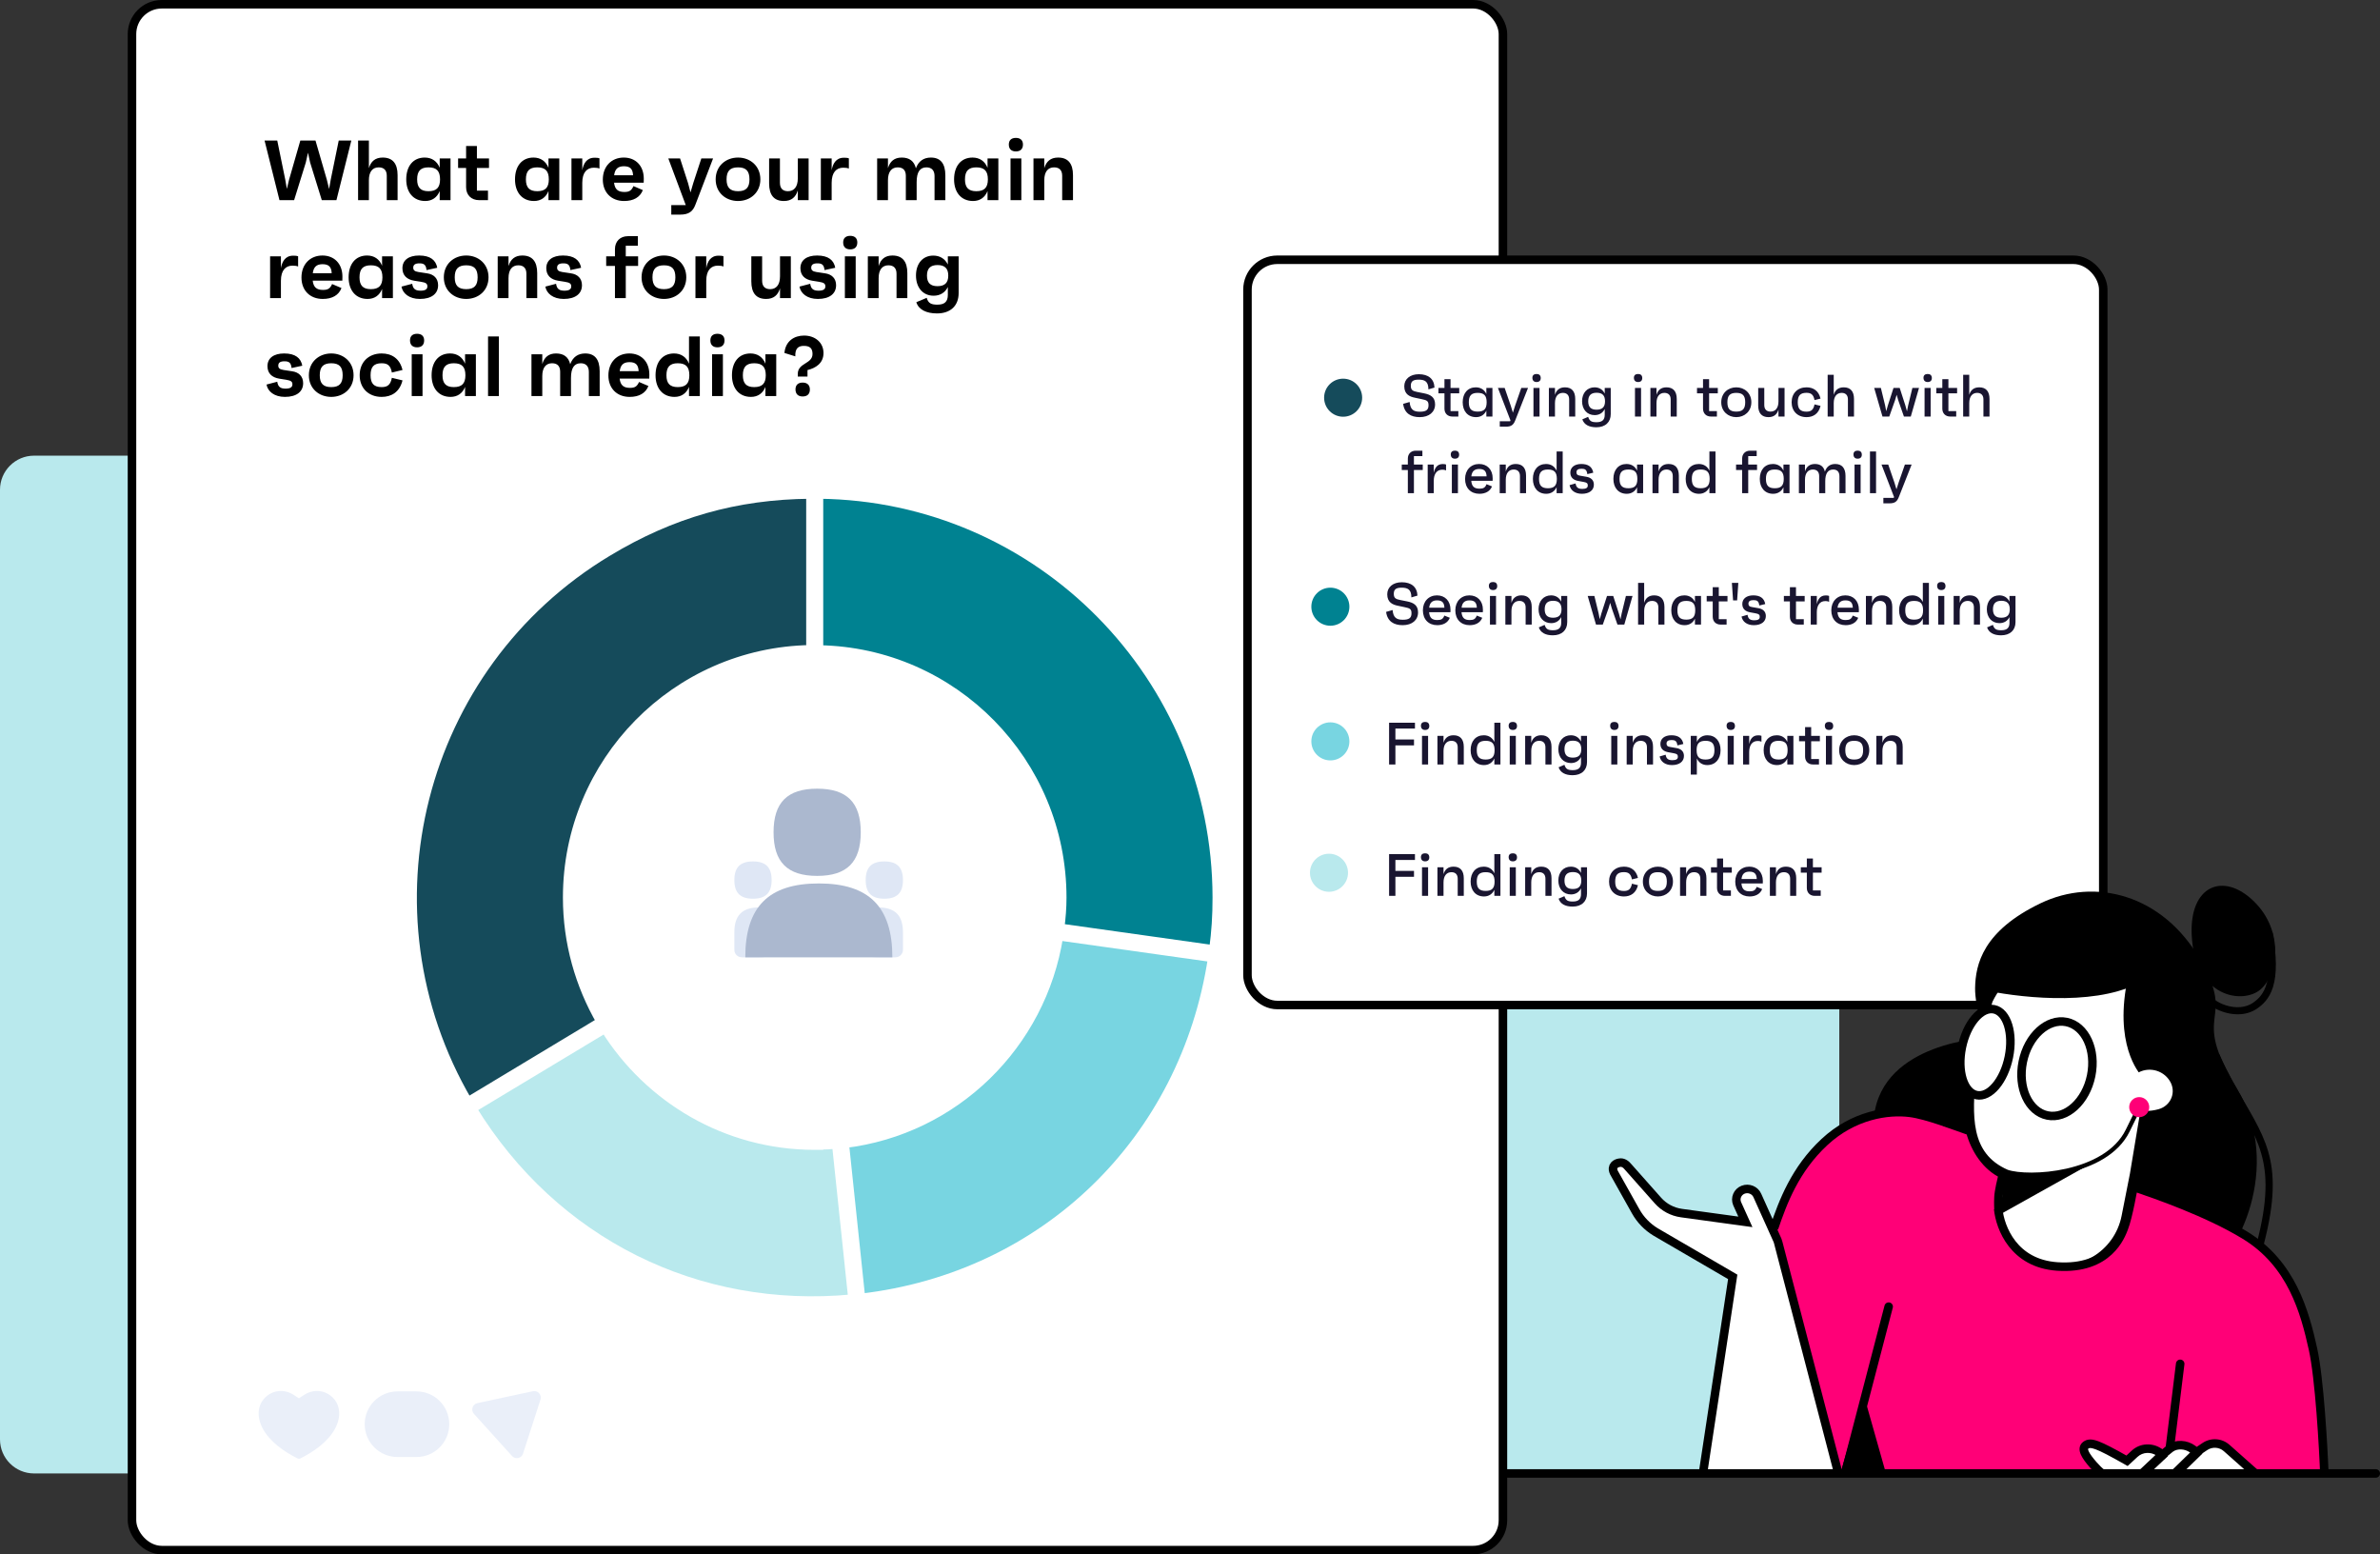 <svg width="559" height="365" viewBox="0 0 559 365" fill="none" xmlns="http://www.w3.org/2000/svg">
<rect x="0" y="0" width="559" height="365" fill="#333333" stroke="none"/>
<path d="M0 115C0 110.582 3.582 107 8 107H424C428.418 107 432 110.582 432 115V338C432 342.418 428.418 346 424 346H8C3.582 346 0 342.418 0 338V115Z" fill="#B9E9ED"/>
<rect x="31" y="1" width="322" height="363" rx="7" fill="white" stroke="black" stroke-width="2"/>
<path d="M79.56 33H82.52L79.02 47H75.58L72.84 38.16L72.34 35.86L71.82 38.18L69.08 47H65.64L62.14 33H65.12L67 42.18L67.38 44.36L67.9 42.18L70.54 33H74.1L76.76 42.18L77.3 44.38L77.68 42.18L79.56 33ZM89.884 37C92.204 37 93.384 38.38 93.384 41.14V47H90.844V41.28C90.844 39.96 90.164 39.3 88.944 39.3C87.524 39.3 86.644 40.3 86.644 42.32V47H84.104V33H86.644V39.48C87.124 37.9 88.124 37 89.884 37ZM103.275 37.2H105.815V47H103.275V44.86C102.675 46.36 101.495 47.2 99.875 47.2C97.075 47.2 95.415 45.16 95.415 42.12C95.415 39.04 97.015 37 99.755 37C101.435 37 102.655 37.86 103.275 39.4V37.2ZM100.635 44.9C102.535 44.9 103.355 44.04 103.355 42.12C103.355 40.16 102.535 39.3 100.635 39.3C98.795 39.3 97.975 40.16 97.975 42.12C97.975 44.04 98.795 44.9 100.635 44.9ZM114.854 39.44H112.014V44.76H114.614V47H112.514C110.694 47 109.474 45.78 109.474 43.96V39.44H107.594V37.2H109.474V34.28H112.014V37.2H114.854V39.44ZM128.822 37.2H131.362V47H128.822V44.86C128.222 46.36 127.042 47.2 125.422 47.2C122.622 47.2 120.962 45.16 120.962 42.12C120.962 39.04 122.562 37 125.302 37C126.982 37 128.202 37.86 128.822 39.4V37.2ZM126.182 44.9C128.082 44.9 128.902 44.04 128.902 42.12C128.902 40.16 128.082 39.3 126.182 39.3C124.342 39.3 123.522 40.16 123.522 42.12C123.522 44.04 124.342 44.9 126.182 44.9ZM139.621 37.04C139.981 37.04 140.441 37.04 140.801 37.18V39.58C140.441 39.44 140.121 39.38 139.481 39.38C137.881 39.38 136.761 40.46 136.761 42.94V47H134.221V37.2H136.761V39.98C137.021 38.5 137.741 37.04 139.621 37.04ZM151.207 41.96C151.207 42.28 151.207 42.5 151.187 42.9H144.227C144.407 44.44 145.127 45.08 146.647 45.08C147.807 45.08 148.307 44.76 148.787 43.7L150.987 44.64C150.327 46.34 148.787 47.2 146.587 47.2C143.587 47.2 141.587 45.2 141.587 42.16C141.587 39.08 143.607 37 146.507 37C149.307 37 151.207 38.94 151.207 41.96ZM146.527 39.04C145.127 39.04 144.427 39.7 144.247 41.16H148.687C148.627 39.62 147.947 39.04 146.527 39.04ZM164.726 37.2H167.486L163.326 48.08C162.726 49.64 161.826 50.4 159.706 50.4H157.666V48.16H161.066L156.966 37.2H159.726L161.606 43L162.186 45.18L162.826 43L164.726 37.2ZM173.351 37C176.211 37 178.591 38.98 178.591 42.12C178.591 45.24 176.211 47.2 173.351 47.2C170.471 47.2 168.091 45.24 168.091 42.12C168.091 38.98 170.471 37 173.351 37ZM173.351 44.9C175.231 44.9 176.031 44.04 176.031 42.12C176.031 40.16 175.231 39.3 173.351 39.3C171.471 39.3 170.651 40.16 170.651 42.12C170.651 44.04 171.471 44.9 173.351 44.9ZM187.385 37.2H189.925V47H187.385V44.7C186.905 46.3 185.885 47.2 184.125 47.2C181.805 47.2 180.645 45.82 180.645 43.06V37.2H183.185V42.92C183.185 44.24 183.865 44.9 185.065 44.9C186.485 44.9 187.385 43.9 187.385 41.88V37.2ZM198.195 37.04C198.555 37.04 199.015 37.04 199.375 37.18V39.58C199.015 39.44 198.695 39.38 198.055 39.38C196.455 39.38 195.335 40.46 195.335 42.94V47H192.795V37.2H195.335V39.98C195.595 38.5 196.315 37.04 198.195 37.04ZM218.638 37C220.898 37 222.038 38.4 222.038 41.18V47H219.498V41.34C219.498 40.02 218.818 39.3 217.598 39.3C216.098 39.3 215.298 40.36 215.298 42.76V47H212.758V41.28C212.758 39.96 212.078 39.3 210.858 39.3C209.438 39.3 208.558 40.3 208.558 42.32V47H206.018V37.2H208.558V39.48C209.038 37.9 210.038 37 211.798 37C213.598 37 214.718 37.84 215.118 39.52C215.738 37.84 216.938 37 218.638 37ZM231.947 37.2H234.487V47H231.947V44.86C231.347 46.36 230.167 47.2 228.547 47.2C225.747 47.2 224.087 45.16 224.087 42.12C224.087 39.04 225.687 37 228.427 37C230.107 37 231.327 37.86 231.947 39.4V37.2ZM229.307 44.9C231.207 44.9 232.027 44.04 232.027 42.12C232.027 40.16 231.207 39.3 229.307 39.3C227.467 39.3 226.647 40.16 226.647 42.12C226.647 44.04 227.467 44.9 229.307 44.9ZM238.606 35.56C237.546 35.56 236.946 34.98 236.946 33.94C236.946 32.94 237.526 32.38 238.606 32.38C239.666 32.38 240.266 32.94 240.266 33.94C240.266 34.98 239.666 35.56 238.606 35.56ZM237.346 47V37.2H239.886V47H237.346ZM248.517 37C250.837 37 252.017 38.38 252.017 41.14V47H249.477V41.28C249.477 39.96 248.797 39.3 247.577 39.3C246.157 39.3 245.277 40.3 245.277 42.32V47H242.737V37.2H245.277V39.48C245.757 37.9 246.757 37 248.517 37ZM68.84 60.04C69.2 60.04 69.66 60.04 70.02 60.18V62.58C69.66 62.44 69.34 62.38 68.7 62.38C67.1 62.38 65.98 63.46 65.98 65.94V70H63.44V60.2H65.98V62.98C66.24 61.5 66.96 60.04 68.84 60.04ZM80.426 64.96C80.426 65.28 80.426 65.5 80.406 65.9H73.446C73.626 67.44 74.346 68.08 75.866 68.08C77.026 68.08 77.526 67.76 78.006 66.7L80.206 67.64C79.546 69.34 78.006 70.2 75.806 70.2C72.806 70.2 70.806 68.2 70.806 65.16C70.806 62.08 72.826 60 75.726 60C78.526 60 80.426 61.94 80.426 64.96ZM75.746 62.04C74.346 62.04 73.646 62.7 73.466 64.16H77.906C77.846 62.62 77.166 62.04 75.746 62.04ZM89.74 60.2H92.28V70H89.74V67.86C89.14 69.36 87.96 70.2 86.34 70.2C83.54 70.2 81.88 68.16 81.88 65.12C81.88 62.04 83.48 60 86.22 60C87.9 60 89.12 60.86 89.74 62.4V60.2ZM87.1 67.9C89 67.9 89.82 67.04 89.82 65.12C89.82 63.16 89 62.3 87.1 62.3C85.26 62.3 84.44 63.16 84.44 65.12C84.44 67.04 85.26 67.9 87.1 67.9ZM98.619 70.2C96.099 70.2 94.579 68.9 94.299 67.3L96.819 66.64C96.999 67.92 97.659 68.26 98.779 68.26C99.859 68.26 100.379 67.94 100.379 67.26C100.379 66.66 100.099 66.36 98.939 66.18L97.299 65.92C95.559 65.64 94.519 64.66 94.519 62.98C94.519 61.1 95.979 60 98.439 60C101.079 60 102.379 61.1 102.699 62.88L100.179 63.42C100.059 62.14 99.539 61.84 98.519 61.84C97.519 61.84 97.059 62.16 97.059 62.86C97.059 63.4 97.339 63.74 98.299 63.88L100.279 64.18C101.899 64.4 102.899 65.38 102.899 66.98C102.899 69 101.319 70.2 98.619 70.2ZM109.503 60C112.363 60 114.743 61.98 114.743 65.12C114.743 68.24 112.363 70.2 109.503 70.2C106.623 70.2 104.243 68.24 104.243 65.12C104.243 61.98 106.623 60 109.503 60ZM109.503 67.9C111.383 67.9 112.183 67.04 112.183 65.12C112.183 63.16 111.383 62.3 109.503 62.3C107.623 62.3 106.803 63.16 106.803 65.12C106.803 67.04 107.623 67.9 109.503 67.9ZM122.677 60C124.997 60 126.177 61.38 126.177 64.14V70H123.637V64.28C123.637 62.96 122.957 62.3 121.737 62.3C120.317 62.3 119.437 63.3 119.437 65.32V70H116.897V60.2H119.437V62.48C119.917 60.9 120.917 60 122.677 60ZM132.408 70.2C129.888 70.2 128.368 68.9 128.088 67.3L130.608 66.64C130.788 67.92 131.448 68.26 132.568 68.26C133.648 68.26 134.168 67.94 134.168 67.26C134.168 66.66 133.888 66.36 132.728 66.18L131.088 65.92C129.348 65.64 128.308 64.66 128.308 62.98C128.308 61.1 129.768 60 132.228 60C134.868 60 136.168 61.1 136.488 62.88L133.968 63.42C133.848 62.14 133.328 61.84 132.308 61.84C131.308 61.84 130.848 62.16 130.848 62.86C130.848 63.4 131.128 63.74 132.088 63.88L134.068 64.18C135.688 64.4 136.688 65.38 136.688 66.98C136.688 69 135.108 70.2 132.408 70.2ZM149.877 60.2V62.44H146.977V70H144.437V62.44H142.377V60.2H144.437V58.5C144.437 56.68 145.657 55.46 147.477 55.46H149.817V57.7H146.977V60.2H149.877ZM155.949 60C158.809 60 161.189 61.98 161.189 65.12C161.189 68.24 158.809 70.2 155.949 70.2C153.069 70.2 150.689 68.24 150.689 65.12C150.689 61.98 153.069 60 155.949 60ZM155.949 67.9C157.829 67.9 158.629 67.04 158.629 65.12C158.629 63.16 157.829 62.3 155.949 62.3C154.069 62.3 153.249 63.16 153.249 65.12C153.249 67.04 154.069 67.9 155.949 67.9ZM168.742 60.04C169.102 60.04 169.562 60.04 169.922 60.18V62.58C169.562 62.44 169.242 62.38 168.602 62.38C167.002 62.38 165.882 63.46 165.882 65.94V70H163.342V60.2H165.882V62.98C166.142 61.5 166.862 60.04 168.742 60.04ZM183.205 60.2H185.745V70H183.205V67.7C182.725 69.3 181.705 70.2 179.945 70.2C177.625 70.2 176.465 68.82 176.465 66.06V60.2H179.005V65.92C179.005 67.24 179.685 67.9 180.885 67.9C182.305 67.9 183.205 66.9 183.205 64.88V60.2ZM192.096 70.2C189.576 70.2 188.056 68.9 187.776 67.3L190.296 66.64C190.476 67.92 191.136 68.26 192.256 68.26C193.336 68.26 193.856 67.94 193.856 67.26C193.856 66.66 193.576 66.36 192.416 66.18L190.776 65.92C189.036 65.64 187.996 64.66 187.996 62.98C187.996 61.1 189.456 60 191.916 60C194.556 60 195.856 61.1 196.176 62.88L193.656 63.42C193.536 62.14 193.016 61.84 191.996 61.84C190.996 61.84 190.536 62.16 190.536 62.86C190.536 63.4 190.816 63.74 191.776 63.88L193.756 64.18C195.376 64.4 196.376 65.38 196.376 66.98C196.376 69 194.796 70.2 192.096 70.2ZM199.7 58.56C198.64 58.56 198.04 57.98 198.04 56.94C198.04 55.94 198.62 55.38 199.7 55.38C200.76 55.38 201.36 55.94 201.36 56.94C201.36 57.98 200.76 58.56 199.7 58.56ZM198.44 70V60.2H200.98V70H198.44ZM209.611 60C211.931 60 213.111 61.38 213.111 64.14V70H210.571V64.28C210.571 62.96 209.891 62.3 208.671 62.3C207.251 62.3 206.371 63.3 206.371 65.32V70H203.831V60.2H206.371V62.48C206.851 60.9 207.851 60 209.611 60ZM222.622 60.2H225.162V68.8C225.162 71.8 223.262 73.6 220.062 73.6C217.562 73.6 215.722 72.68 215.222 70.96L217.662 69.94C218.022 71.26 218.782 71.54 220.182 71.54C221.822 71.54 222.622 70.86 222.622 69.26V67.4C221.982 68.7 220.822 69.44 219.282 69.44C216.762 69.44 215.142 67.52 215.142 64.7C215.142 61.9 216.722 60.02 219.202 60.02C220.802 60.02 221.982 60.8 222.622 62.12V60.2ZM220.182 67.2C221.902 67.2 222.722 66.4 222.722 64.72C222.722 63.04 221.902 62.24 220.202 62.24C218.522 62.24 217.722 63.04 217.722 64.72C217.722 66.4 218.522 67.2 220.182 67.2ZM66.92 93.2C64.4 93.2 62.88 91.9 62.6 90.3L65.12 89.64C65.3 90.92 65.96 91.26 67.08 91.26C68.16 91.26 68.68 90.94 68.68 90.26C68.68 89.66 68.4 89.36 67.24 89.18L65.6 88.92C63.86 88.64 62.82 87.66 62.82 85.98C62.82 84.1 64.28 83 66.74 83C69.38 83 70.68 84.1 71 85.88L68.48 86.42C68.36 85.14 67.84 84.84 66.82 84.84C65.82 84.84 65.36 85.16 65.36 85.86C65.36 86.4 65.64 86.74 66.6 86.88L68.58 87.18C70.2 87.4 71.2 88.38 71.2 89.98C71.2 92 69.62 93.2 66.92 93.2ZM77.804 83C80.664 83 83.044 84.98 83.044 88.12C83.044 91.24 80.664 93.2 77.804 93.2C74.924 93.2 72.544 91.24 72.544 88.12C72.544 84.98 74.924 83 77.804 83ZM77.804 90.9C79.684 90.9 80.484 90.04 80.484 88.12C80.484 86.16 79.684 85.3 77.804 85.3C75.924 85.3 75.104 86.16 75.104 88.12C75.104 90.04 75.924 90.9 77.804 90.9ZM89.638 90.9C91.038 90.9 91.718 90.36 92.038 88.72L94.538 89.32C93.858 92.1 91.918 93.2 89.638 93.2C86.578 93.2 84.478 91.16 84.478 88.12C84.478 85.04 86.578 83 89.638 83C92.018 83 93.898 84.2 94.538 86.88L92.038 87.48C91.738 85.84 91.058 85.3 89.638 85.3C87.818 85.3 87.038 86.14 87.038 88.12C87.038 90.06 87.818 90.9 89.638 90.9ZM97.962 81.56C96.902 81.56 96.302 80.98 96.302 79.94C96.302 78.94 96.882 78.38 97.962 78.38C99.022 78.38 99.622 78.94 99.622 79.94C99.622 80.98 99.022 81.56 97.962 81.56ZM96.702 93V83.2H99.242V93H96.702ZM109.232 83.2H111.772V93H109.232V90.86C108.632 92.36 107.452 93.2 105.832 93.2C103.032 93.2 101.372 91.16 101.372 88.12C101.372 85.04 102.972 83 105.712 83C107.392 83 108.612 83.86 109.232 85.4V83.2ZM106.592 90.9C108.492 90.9 109.312 90.04 109.312 88.12C109.312 86.16 108.492 85.3 106.592 85.3C104.752 85.3 103.932 86.16 103.932 88.12C103.932 90.04 104.752 90.9 106.592 90.9ZM114.631 93V79H117.171V93H114.631ZM137.447 83C139.707 83 140.847 84.4 140.847 87.18V93H138.307V87.34C138.307 86.02 137.627 85.3 136.407 85.3C134.907 85.3 134.107 86.36 134.107 88.76V93H131.567V87.28C131.567 85.96 130.887 85.3 129.667 85.3C128.247 85.3 127.367 86.3 127.367 88.32V93H124.827V83.2H127.367V85.48C127.847 83.9 128.847 83 130.607 83C132.407 83 133.527 83.84 133.927 85.52C134.547 83.84 135.747 83 137.447 83ZM152.516 87.96C152.516 88.28 152.516 88.5 152.496 88.9H145.536C145.716 90.44 146.436 91.08 147.956 91.08C149.116 91.08 149.616 90.76 150.096 89.7L152.296 90.64C151.636 92.34 150.096 93.2 147.896 93.2C144.896 93.2 142.896 91.2 142.896 88.16C142.896 85.08 144.916 83 147.816 83C150.616 83 152.516 84.94 152.516 87.96ZM147.836 85.04C146.436 85.04 145.736 85.7 145.556 87.16H149.996C149.936 85.62 149.256 85.04 147.836 85.04ZM161.83 79H164.37V93H161.83V90.86C161.23 92.36 160.05 93.2 158.43 93.2C155.63 93.2 153.97 91.16 153.97 88.12C153.97 85.04 155.57 83 158.31 83C159.99 83 161.21 83.86 161.83 85.4V79ZM159.19 90.9C161.09 90.9 161.91 90.04 161.91 88.12C161.91 86.16 161.09 85.3 159.19 85.3C157.35 85.3 156.53 86.16 156.53 88.12C156.53 90.04 157.35 90.9 159.19 90.9ZM168.509 81.56C167.449 81.56 166.849 80.98 166.849 79.94C166.849 78.94 167.429 78.38 168.509 78.38C169.569 78.38 170.169 78.94 170.169 79.94C170.169 80.98 169.569 81.56 168.509 81.56ZM167.249 93V83.2H169.789V93H167.249ZM179.779 83.2H182.319V93H179.779V90.86C179.179 92.36 177.999 93.2 176.379 93.2C173.579 93.2 171.919 91.16 171.919 88.12C171.919 85.04 173.519 83 176.259 83C177.939 83 179.159 83.86 179.779 85.4V83.2ZM177.139 90.9C179.039 90.9 179.859 90.04 179.859 88.12C179.859 86.16 179.039 85.3 177.139 85.3C175.299 85.3 174.479 86.16 174.479 88.12C174.479 90.04 175.299 90.9 177.139 90.9ZM184.238 82.88C184.518 80.02 186.598 78.8 188.858 78.8C191.478 78.8 193.418 80.46 193.418 82.9C193.418 85.3 191.578 86.44 189.658 86.9V88.42H187.378V87.82C187.378 85.16 190.838 85.5 190.838 83.12C190.838 81.82 190.238 81.22 188.798 81.22C187.518 81.22 186.718 81.8 186.798 83.68L184.238 82.88ZM188.518 93.1C187.458 93.1 186.858 92.52 186.838 91.46C186.838 90.42 187.438 89.84 188.518 89.84C189.598 89.84 190.218 90.42 190.218 91.46C190.218 92.52 189.618 93.1 188.518 93.1Z" fill="black"/>
<path fill-rule="evenodd" clip-rule="evenodd" d="M71.515 327.505C73.185 326.419 75.343 326.324 77.061 327.335C77.834 327.797 78.493 328.421 78.954 329.202C80.102 331.136 79.762 333.458 78.757 335.372C77.074 338.576 73.606 340.952 70.524 342.479C70.327 342.574 70.096 342.574 69.899 342.479C66.825 340.952 63.349 338.576 61.666 335.372C60.661 333.458 60.322 331.136 61.469 329.202C61.93 328.421 62.589 327.797 63.363 327.335C65.08 326.324 67.232 326.419 68.902 327.505L70.205 328.353L71.508 327.505H71.515Z" fill="#EAEFF9"/>
<path d="M97.817 326.731H93.364C89.109 326.731 85.66 330.181 85.66 334.435C85.66 338.69 89.109 342.14 93.364 342.14H97.817C102.072 342.14 105.521 338.69 105.521 334.435C105.521 330.181 102.072 326.731 97.817 326.731Z" fill="#EAEFF9"/>
<path d="M125.175 326.69L112.128 329.487C110.981 329.731 110.527 331.13 111.314 332.005L120.26 341.902C121.048 342.771 122.487 342.465 122.846 341.345L126.946 328.652C127.306 327.532 126.322 326.446 125.175 326.69V326.69Z" fill="#EAEFF9"/>
<path d="M142.73 129.646L142.731 129.646C157.768 120.575 172.884 116.275 190.354 116.118V152.476C158.713 153.012 133.215 178.903 133.215 210.739V210.774C133.215 221.402 136.118 231.334 141.058 239.897L109.906 258.651C83.736 213.946 98.299 156.367 142.73 129.646Z" fill="#154B5B" stroke="white" stroke-width="2"/>
<path d="M192.355 152.511V116.119C244.045 116.656 285.76 158.83 285.794 210.775C285.794 215.178 285.558 218.685 285.002 222.938L248.998 217.872C249.304 215.553 249.494 213.194 249.494 210.774C249.494 178.938 223.996 153.046 192.355 152.511Z" fill="#008291" stroke="white" stroke-width="2"/>
<path d="M202.216 304.775L198.408 268.581C224.215 265.459 244.713 245.395 248.713 219.851L284.723 224.918C278.24 267.89 245.267 299.793 202.216 304.775Z" fill="#78D5E1" stroke="white" stroke-width="2"/>
<path d="M191.352 269.011H192.352V268.967C193.717 268.944 195.069 268.873 196.418 268.754L200.226 304.95C163.687 308.429 130.146 291.686 110.933 260.332L142.087 241.576C152.368 258.016 170.563 269.011 191.352 269.011Z" fill="#B9E9ED" stroke="white" stroke-width="2"/>
<path d="M206.219 213.077C202.215 213.077 200.358 214.936 200.358 218.938C200.358 222.941 202.215 224.8 206.219 224.8H210.321C211.293 224.8 212.081 224.012 212.081 223.04V218.938C212.081 214.936 210.224 213.077 206.219 213.077Z" fill="#DFE7F5"/>
<path fill-rule="evenodd" clip-rule="evenodd" d="M203.328 206.662C203.328 203.673 204.715 202.285 207.704 202.285C210.694 202.285 212.081 203.673 212.081 206.662C212.081 209.651 210.694 211.039 207.704 211.039C204.715 211.039 203.328 209.651 203.328 206.662" fill="#DFE7F5"/>
<path d="M178.343 213.077C182.347 213.077 184.205 214.936 184.205 218.938C184.205 222.941 182.347 224.8 178.343 224.8H174.241C173.269 224.8 172.481 224.012 172.481 223.04V218.938C172.481 214.936 174.339 213.077 178.343 213.077Z" fill="#DFE7F5"/>
<path fill-rule="evenodd" clip-rule="evenodd" d="M202.168 195.44C202.168 188.447 198.923 185.2 191.928 185.2C184.932 185.2 181.688 188.447 181.688 195.44C181.688 202.433 184.932 205.68 191.928 205.68C198.923 205.68 202.168 202.433 202.168 195.44" fill="#ABB8CF"/>
<path d="M192.319 207.454C204.118 207.454 209.591 212.955 209.591 224.8H175.048C175.048 212.955 180.521 207.454 192.319 207.454Z" fill="#ABB8CF"/>
<path fill-rule="evenodd" clip-rule="evenodd" d="M181.235 206.662C181.235 203.673 179.848 202.285 176.858 202.285C173.868 202.285 172.481 203.673 172.481 206.662C172.481 209.651 173.868 211.039 176.858 211.039C179.848 211.039 181.235 209.651 181.235 206.662" fill="#DFE7F5"/>
<rect x="293" y="61" width="201" height="175" rx="7" fill="white"/>
<rect x="293" y="61" width="201" height="175" rx="7" stroke="black" stroke-width="2"/>
<circle cx="315.468" cy="93.389" r="4.468" fill="#154B5B"/>
<path d="M333.452 97.954C331.394 97.954 329.854 97.073 329.56 94.832L331.086 94.398C331.24 96.26 332.08 96.68 333.494 96.68C334.95 96.68 335.524 96.26 335.524 95.168C335.524 94.105 335.104 93.978 333.844 93.713L332.318 93.391C331.142 93.153 329.826 92.635 329.826 90.703C329.826 89.008 331.198 87.874 333.242 87.874C335.496 87.874 336.84 88.981 336.924 91.01L335.496 91.43C335.496 89.54 334.6 89.148 333.2 89.148C331.884 89.148 331.366 89.555 331.366 90.591C331.366 91.626 331.856 91.837 332.878 92.046L334.502 92.368C335.958 92.662 337.064 93.237 337.064 94.959C337.064 96.751 335.664 97.954 333.452 97.954ZM342.737 92.368H340.693V96.54H342.527V97.814H341.127C340.007 97.814 339.265 97.073 339.265 95.953V92.368H337.851V91.094H339.265V89.037H340.693V91.094H342.737V92.368ZM349.105 91.094H350.533V97.814H349.105V96.428C348.643 97.394 347.803 97.954 346.683 97.954C344.751 97.954 343.547 96.555 343.547 94.454C343.547 92.355 344.737 90.954 346.627 90.954C347.775 90.954 348.643 91.514 349.105 92.508V91.094ZM347.075 96.653C348.559 96.653 349.175 96.022 349.175 94.454C349.175 92.886 348.559 92.257 347.075 92.257C345.591 92.257 344.989 92.886 344.989 94.454C344.989 96.022 345.591 96.653 347.075 96.653ZM357.311 91.094H358.893L355.869 98.766C355.463 99.788 354.931 100.194 353.699 100.194H352.257V98.921H354.693L354.777 98.641L354.749 98.668L351.823 91.094H353.405L354.861 95.337L355.337 96.904L355.841 95.323L357.311 91.094ZM360.898 89.709C360.282 89.709 359.932 89.359 359.918 88.743C359.904 88.141 360.268 87.819 360.898 87.819C361.514 87.819 361.864 88.141 361.878 88.743C361.892 89.359 361.542 89.709 360.898 89.709ZM360.17 97.814V91.094H361.598V97.814H360.17ZM367.573 90.954C369.155 90.954 369.981 91.906 369.981 93.684V97.814H368.553V93.782C368.553 92.775 367.993 92.257 367.083 92.257C365.949 92.257 365.221 93.097 365.221 94.65V97.814H363.793V91.094H365.221V92.719C365.543 91.641 366.257 90.954 367.573 90.954ZM376.908 91.094H378.322V97.24C378.322 99.13 377.048 100.334 374.934 100.334C373.226 100.334 372.064 99.719 371.644 98.472L373.016 97.885C373.338 98.892 373.814 99.144 374.976 99.144C376.306 99.144 376.908 98.599 376.908 97.409V96.05C376.46 96.947 375.648 97.478 374.542 97.478C372.778 97.478 371.588 96.148 371.588 94.216C371.588 92.284 372.764 90.954 374.528 90.954C375.634 90.954 376.46 91.501 376.908 92.424V91.094ZM374.99 96.204C376.334 96.204 376.978 95.575 376.978 94.231C376.978 92.873 376.348 92.228 375.004 92.228C373.66 92.228 373.03 92.873 373.03 94.231C373.03 95.575 373.66 96.204 374.99 96.204ZM384.742 89.709C384.126 89.709 383.776 89.359 383.762 88.743C383.748 88.141 384.112 87.819 384.742 87.819C385.358 87.819 385.708 88.141 385.722 88.743C385.736 89.359 385.386 89.709 384.742 89.709ZM384.014 97.814V91.094H385.442V97.814H384.014ZM391.417 90.954C392.999 90.954 393.825 91.906 393.825 93.684V97.814H392.397V93.782C392.397 92.775 391.837 92.257 390.927 92.257C389.793 92.257 389.065 93.097 389.065 94.65V97.814H387.637V91.094H389.065V92.719C389.387 91.641 390.101 90.954 391.417 90.954ZM403.467 92.368H401.423V96.54H403.257V97.814H401.857C400.737 97.814 399.995 97.073 399.995 95.953V92.368H398.581V91.094H399.995V89.037H401.423V91.094H403.467V92.368ZM407.805 90.954C409.765 90.954 411.347 92.326 411.347 94.454C411.347 96.582 409.765 97.954 407.805 97.954C405.859 97.954 404.277 96.582 404.277 94.454C404.277 92.326 405.859 90.954 407.805 90.954ZM407.805 96.653C409.289 96.653 409.905 96.022 409.905 94.454C409.905 92.886 409.289 92.257 407.805 92.257C406.321 92.257 405.719 92.886 405.719 94.454C405.719 96.022 406.321 96.653 407.805 96.653ZM417.716 91.094H419.144V97.814H417.716V96.191C417.394 97.269 416.68 97.954 415.364 97.954C413.782 97.954 412.956 97.002 412.956 95.225V91.094H414.384V95.126C414.384 96.135 414.944 96.653 415.854 96.653C416.988 96.653 417.716 95.812 417.716 94.258V91.094ZM424.292 96.666C425.37 96.666 425.93 96.26 426.182 94.959L427.596 95.308C427.162 97.156 425.888 97.954 424.306 97.954C422.22 97.954 420.806 96.555 420.806 94.454C420.806 92.355 422.22 90.954 424.306 90.954C425.93 90.954 427.176 91.794 427.596 93.6L426.182 93.951C425.93 92.648 425.37 92.243 424.292 92.243C422.85 92.243 422.248 92.886 422.248 94.454C422.248 96.022 422.85 96.666 424.292 96.666ZM433.048 90.954C434.63 90.954 435.456 91.906 435.456 93.684V97.814H434.028V93.782C434.028 92.775 433.468 92.257 432.558 92.257C431.424 92.257 430.696 93.097 430.696 94.65V97.814H429.268V88.014H430.696V92.719C431.018 91.641 431.732 90.954 433.048 90.954ZM449.172 91.094H450.726L448.794 97.814H447.184L445.84 93.965L445.476 92.704L445.098 93.978L443.74 97.814H442.144L440.198 91.094H441.766L442.76 95.183L443.026 96.555L443.418 95.183L444.734 91.094H446.19L447.506 95.168L447.898 96.582L448.178 95.183L449.172 91.094ZM452.759 89.709C452.143 89.709 451.793 89.359 451.779 88.743C451.765 88.141 452.129 87.819 452.759 87.819C453.375 87.819 453.725 88.141 453.739 88.743C453.753 89.359 453.403 89.709 452.759 89.709ZM452.031 97.814V91.094H453.459V97.814H452.031ZM459.673 92.368H457.629V96.54H459.463V97.814H458.062C456.943 97.814 456.201 97.073 456.201 95.953V92.368H454.787V91.094H456.201V89.037H457.629V91.094H459.673V92.368ZM464.876 90.954C466.458 90.954 467.284 91.906 467.284 93.684V97.814H465.856V93.782C465.856 92.775 465.296 92.257 464.386 92.257C463.252 92.257 462.524 93.097 462.524 94.65V97.814H461.096V88.014H462.524V92.719C462.846 91.641 463.56 90.954 464.876 90.954ZM334.166 109.094V110.368H332.094V115.814H330.666V110.368H329.238V109.094H330.666V107.694C330.666 106.574 331.408 105.832 332.528 105.832H334.082V107.106H332.094V109.094H334.166ZM338.842 108.968C339.136 108.968 339.43 108.982 339.64 109.08V110.466C339.444 110.382 339.234 110.298 338.73 110.298C337.456 110.298 336.756 111.32 336.756 112.902V115.814H335.328V109.094H336.756V111.054C336.966 109.976 337.498 108.968 338.842 108.968ZM341.73 107.708C341.114 107.708 340.764 107.358 340.75 106.742C340.736 106.14 341.1 105.818 341.73 105.818C342.346 105.818 342.696 106.14 342.71 106.742C342.724 107.358 342.374 107.708 341.73 107.708ZM341.002 115.814V109.094H342.43V115.814H341.002ZM350.589 112.314C350.589 112.524 350.589 112.636 350.575 112.902H345.563C345.675 114.204 346.235 114.75 347.495 114.75C348.433 114.75 348.839 114.498 349.147 113.7L350.435 114.218C349.959 115.394 348.853 115.954 347.481 115.954C345.437 115.954 344.107 114.582 344.107 112.468C344.107 110.368 345.479 108.954 347.411 108.954C349.287 108.954 350.589 110.256 350.589 112.314ZM347.425 110.13C346.305 110.13 345.717 110.676 345.577 111.852H349.161C349.105 110.606 348.587 110.13 347.425 110.13ZM356.02 108.954C357.602 108.954 358.428 109.906 358.428 111.684V115.814H357V111.782C357 110.774 356.44 110.256 355.53 110.256C354.396 110.256 353.668 111.096 353.668 112.65V115.814H352.24V109.094H353.668V110.718C353.99 109.64 354.704 108.954 356.02 108.954ZM365.607 106.014H367.035V115.814H365.607V114.4C365.145 115.38 364.305 115.954 363.171 115.954C361.239 115.954 360.035 114.554 360.035 112.454C360.035 110.354 361.225 108.954 363.129 108.954C364.277 108.954 365.145 109.528 365.607 110.522V106.014ZM363.563 114.652C365.047 114.652 365.663 114.022 365.663 112.454C365.663 110.886 365.047 110.256 363.563 110.256C362.093 110.256 361.477 110.886 361.477 112.454C361.477 114.022 362.093 114.652 363.563 114.652ZM371.545 115.954C369.949 115.954 368.885 115.156 368.647 113.924L370.061 113.518C370.201 114.498 370.705 114.806 371.643 114.806C372.525 114.806 372.931 114.554 372.931 114.008C372.931 113.504 372.735 113.308 371.937 113.168L370.719 112.944C369.641 112.762 368.829 112.188 368.829 110.984C368.829 109.738 369.823 108.954 371.405 108.954C372.973 108.954 373.967 109.584 374.219 110.998L372.819 111.334C372.693 110.27 372.259 110.074 371.461 110.074C370.649 110.074 370.271 110.34 370.271 110.9C370.271 111.362 370.453 111.6 371.097 111.698L372.623 111.964C373.673 112.146 374.359 112.734 374.359 113.812C374.359 115.128 373.281 115.954 371.545 115.954ZM384.501 109.094H385.929V115.814H384.501V114.428C384.039 115.394 383.199 115.954 382.079 115.954C380.147 115.954 378.943 114.554 378.943 112.454C378.943 110.354 380.133 108.954 382.023 108.954C383.171 108.954 384.039 109.514 384.501 110.508V109.094ZM382.471 114.652C383.955 114.652 384.571 114.022 384.571 112.454C384.571 110.886 383.955 110.256 382.471 110.256C380.987 110.256 380.385 110.886 380.385 112.454C380.385 114.022 380.987 114.652 382.471 114.652ZM391.909 108.954C393.491 108.954 394.317 109.906 394.317 111.684V115.814H392.889V111.782C392.889 110.774 392.329 110.256 391.419 110.256C390.285 110.256 389.557 111.096 389.557 112.65V115.814H388.129V109.094H389.557V110.718C389.879 109.64 390.593 108.954 391.909 108.954ZM401.496 106.014H402.924V115.814H401.496V114.4C401.034 115.38 400.194 115.954 399.06 115.954C397.128 115.954 395.924 114.554 395.924 112.454C395.924 110.354 397.114 108.954 399.018 108.954C400.166 108.954 401.034 109.528 401.496 110.522V106.014ZM399.452 114.652C400.936 114.652 401.552 114.022 401.552 112.454C401.552 110.886 400.936 110.256 399.452 110.256C397.982 110.256 397.366 110.886 397.366 112.454C397.366 114.022 397.982 114.652 399.452 114.652ZM412.684 109.094V110.368H410.612V115.814H409.184V110.368H407.756V109.094H409.184V107.694C409.184 106.574 409.926 105.832 411.046 105.832H412.6V107.106H410.612V109.094H412.684ZM418.886 109.094H420.314V115.814H418.886V114.428C418.424 115.394 417.584 115.954 416.464 115.954C414.532 115.954 413.328 114.554 413.328 112.454C413.328 110.354 414.518 108.954 416.408 108.954C417.556 108.954 418.424 109.514 418.886 110.508V109.094ZM416.856 114.652C418.34 114.652 418.956 114.022 418.956 112.454C418.956 110.886 418.34 110.256 416.856 110.256C415.372 110.256 414.77 110.886 414.77 112.454C414.77 114.022 415.372 114.652 416.856 114.652ZM431.054 108.954C432.636 108.954 433.462 109.934 433.462 111.754V115.814H432.034V111.838C432.034 110.788 431.488 110.256 430.578 110.256C429.304 110.256 428.702 111.208 428.702 113V115.814H427.274V111.782C427.274 110.774 426.714 110.256 425.804 110.256C424.67 110.256 423.942 111.096 423.942 112.65V115.814H422.514V109.094H423.942V110.718C424.264 109.64 424.978 108.954 426.294 108.954C427.582 108.954 428.366 109.584 428.618 110.76C429.01 109.584 429.822 108.954 431.054 108.954ZM436.312 107.708C435.696 107.708 435.346 107.358 435.332 106.742C435.318 106.14 435.682 105.818 436.312 105.818C436.928 105.818 437.278 106.14 437.292 106.742C437.306 107.358 436.956 107.708 436.312 107.708ZM435.584 115.814V109.094H437.012V115.814H435.584ZM439.207 115.814V106.014H440.635V115.814H439.207ZM447.408 109.094H448.99L445.966 116.766C445.56 117.788 445.028 118.194 443.796 118.194H442.354V116.92H444.79L444.874 116.64L444.846 116.668L441.92 109.094H443.502L444.958 113.336L445.434 114.904L445.938 113.322L447.408 109.094Z" fill="#191530"/>
<circle cx="312.468" cy="142.468" r="4.468" fill="#008291"/>
<path d="M329.452 146.806C327.394 146.806 325.854 145.924 325.56 143.684L327.086 143.25C327.24 145.112 328.08 145.532 329.494 145.532C330.95 145.532 331.524 145.112 331.524 144.02C331.524 142.956 331.104 142.83 329.844 142.564L328.318 142.242C327.142 142.004 325.826 141.486 325.826 139.554C325.826 137.86 327.198 136.726 329.242 136.726C331.496 136.726 332.84 137.832 332.924 139.862L331.496 140.282C331.496 138.392 330.6 138 329.2 138C327.884 138 327.366 138.406 327.366 139.442C327.366 140.478 327.856 140.688 328.878 140.898L330.502 141.22C331.958 141.514 333.064 142.088 333.064 143.81C333.064 145.602 331.664 146.806 329.452 146.806ZM340.683 143.166C340.683 143.376 340.683 143.488 340.669 143.754H335.657C335.769 145.056 336.329 145.602 337.589 145.602C338.527 145.602 338.933 145.35 339.241 144.552L340.529 145.07C340.053 146.246 338.947 146.806 337.575 146.806C335.531 146.806 334.201 145.434 334.201 143.32C334.201 141.22 335.573 139.806 337.505 139.806C339.381 139.806 340.683 141.108 340.683 143.166ZM337.519 140.982C336.399 140.982 335.811 141.528 335.671 142.704H339.255C339.199 141.458 338.681 140.982 337.519 140.982ZM348.298 143.166C348.298 143.376 348.298 143.488 348.284 143.754H343.272C343.384 145.056 343.944 145.602 345.204 145.602C346.142 145.602 346.548 145.35 346.856 144.552L348.144 145.07C347.668 146.246 346.562 146.806 345.19 146.806C343.146 146.806 341.816 145.434 341.816 143.32C341.816 141.22 343.188 139.806 345.12 139.806C346.996 139.806 348.298 141.108 348.298 143.166ZM345.134 140.982C344.014 140.982 343.426 141.528 343.286 142.704H346.87C346.814 141.458 346.296 140.982 345.134 140.982ZM350.677 138.56C350.061 138.56 349.711 138.21 349.697 137.594C349.683 136.992 350.047 136.67 350.677 136.67C351.293 136.67 351.643 136.992 351.657 137.594C351.671 138.21 351.321 138.56 350.677 138.56ZM349.949 146.666V139.946H351.377V146.666H349.949ZM357.352 139.806C358.934 139.806 359.76 140.758 359.76 142.536V146.666H358.332V142.634C358.332 141.626 357.772 141.108 356.862 141.108C355.728 141.108 355 141.948 355 143.502V146.666H353.572V139.946H355V141.57C355.322 140.492 356.036 139.806 357.352 139.806ZM366.687 139.946H368.101V146.092C368.101 147.982 366.827 149.186 364.713 149.186C363.005 149.186 361.843 148.57 361.423 147.324L362.795 146.736C363.117 147.744 363.593 147.996 364.755 147.996C366.085 147.996 366.687 147.45 366.687 146.26V144.902C366.239 145.798 365.427 146.33 364.321 146.33C362.557 146.33 361.367 145 361.367 143.068C361.367 141.136 362.543 139.806 364.307 139.806C365.413 139.806 366.239 140.352 366.687 141.276V139.946ZM364.769 145.056C366.113 145.056 366.757 144.426 366.757 143.082C366.757 141.724 366.127 141.08 364.783 141.08C363.439 141.08 362.809 141.724 362.809 143.082C362.809 144.426 363.439 145.056 364.769 145.056ZM381.885 139.946H383.439L381.507 146.666H379.897L378.553 142.816L378.189 141.556L377.811 142.83L376.453 146.666H374.857L372.911 139.946H374.479L375.473 144.034L375.739 145.406L376.131 144.034L377.447 139.946H378.903L380.219 144.02L380.611 145.434L380.891 144.034L381.885 139.946ZM388.524 139.806C390.106 139.806 390.932 140.758 390.932 142.536V146.666H389.504V142.634C389.504 141.626 388.944 141.108 388.034 141.108C386.9 141.108 386.172 141.948 386.172 143.502V146.666H384.744V136.866H386.172V141.57C386.494 140.492 387.208 139.806 388.524 139.806ZM398.097 139.946H399.525V146.666H398.097V145.28C397.635 146.246 396.795 146.806 395.675 146.806C393.743 146.806 392.539 145.406 392.539 143.306C392.539 141.206 393.729 139.806 395.619 139.806C396.767 139.806 397.635 140.366 398.097 141.36V139.946ZM396.067 145.504C397.551 145.504 398.167 144.874 398.167 143.306C398.167 141.738 397.551 141.108 396.067 141.108C394.583 141.108 393.981 141.738 393.981 143.306C393.981 144.874 394.583 145.504 396.067 145.504ZM405.743 141.22H403.699V145.392H405.533V146.666H404.133C403.013 146.666 402.271 145.924 402.271 144.804V141.22H400.857V139.946H402.271V137.888H403.699V139.946H405.743V141.22ZM406.774 136.866H408.286L408.006 140.982H407.054L406.774 136.866ZM411.937 146.806C410.341 146.806 409.277 146.008 409.039 144.776L410.453 144.37C410.593 145.35 411.097 145.658 412.035 145.658C412.917 145.658 413.323 145.406 413.323 144.86C413.323 144.356 413.127 144.16 412.329 144.02L411.111 143.796C410.033 143.614 409.221 143.04 409.221 141.836C409.221 140.59 410.215 139.806 411.797 139.806C413.365 139.806 414.359 140.436 414.611 141.85L413.211 142.186C413.085 141.122 412.651 140.926 411.853 140.926C411.041 140.926 410.663 141.192 410.663 141.752C410.663 142.214 410.845 142.452 411.489 142.55L413.015 142.816C414.065 142.998 414.751 143.586 414.751 144.664C414.751 145.98 413.673 146.806 411.937 146.806ZM423.872 141.22H421.828V145.392H423.662V146.666H422.262C421.142 146.666 420.4 145.924 420.4 144.804V141.22H418.986V139.946H420.4V137.888H421.828V139.946H423.872V141.22ZM428.809 139.82C429.103 139.82 429.397 139.834 429.607 139.932V141.318C429.411 141.234 429.201 141.15 428.697 141.15C427.423 141.15 426.723 142.172 426.723 143.754V146.666H425.295V139.946H426.723V141.906C426.933 140.828 427.465 139.82 428.809 139.82ZM436.605 143.166C436.605 143.376 436.605 143.488 436.591 143.754H431.579C431.691 145.056 432.251 145.602 433.511 145.602C434.449 145.602 434.855 145.35 435.163 144.552L436.451 145.07C435.975 146.246 434.869 146.806 433.497 146.806C431.453 146.806 430.123 145.434 430.123 143.32C430.123 141.22 431.495 139.806 433.427 139.806C435.303 139.806 436.605 141.108 436.605 143.166ZM433.441 140.982C432.321 140.982 431.733 141.528 431.593 142.704H435.177C435.121 141.458 434.603 140.982 433.441 140.982ZM442.036 139.806C443.618 139.806 444.444 140.758 444.444 142.536V146.666H443.016V142.634C443.016 141.626 442.456 141.108 441.546 141.108C440.412 141.108 439.684 141.948 439.684 143.502V146.666H438.256V139.946H439.684V141.57C440.006 140.492 440.72 139.806 442.036 139.806ZM451.623 136.866H453.051V146.666H451.623V145.252C451.161 146.232 450.321 146.806 449.187 146.806C447.255 146.806 446.051 145.406 446.051 143.306C446.051 141.206 447.241 139.806 449.145 139.806C450.293 139.806 451.161 140.38 451.623 141.374V136.866ZM449.579 145.504C451.063 145.504 451.679 144.874 451.679 143.306C451.679 141.738 451.063 141.108 449.579 141.108C448.109 141.108 447.493 141.738 447.493 143.306C447.493 144.874 448.109 145.504 449.579 145.504ZM455.965 138.56C455.349 138.56 454.999 138.21 454.985 137.594C454.971 136.992 455.335 136.67 455.965 136.67C456.581 136.67 456.931 136.992 456.945 137.594C456.959 138.21 456.609 138.56 455.965 138.56ZM455.237 146.666V139.946H456.665V146.666H455.237ZM462.64 139.806C464.222 139.806 465.048 140.758 465.048 142.536V146.666H463.62V142.634C463.62 141.626 463.06 141.108 462.15 141.108C461.016 141.108 460.288 141.948 460.288 143.502V146.666H458.86V139.946H460.288V141.57C460.61 140.492 461.324 139.806 462.64 139.806ZM471.974 139.946H473.388V146.092C473.388 147.982 472.114 149.186 470 149.186C468.292 149.186 467.13 148.57 466.71 147.324L468.082 146.736C468.404 147.744 468.88 147.996 470.042 147.996C471.372 147.996 471.974 147.45 471.974 146.26V144.902C471.526 145.798 470.714 146.33 469.608 146.33C467.844 146.33 466.654 145 466.654 143.068C466.654 141.136 467.83 139.806 469.594 139.806C470.7 139.806 471.526 140.352 471.974 141.276V139.946ZM470.056 145.056C471.4 145.056 472.044 144.426 472.044 143.082C472.044 141.724 471.414 141.08 470.07 141.08C468.726 141.08 468.096 141.724 468.096 143.082C468.096 144.426 468.726 145.056 470.056 145.056Z" fill="#191530"/>
<circle cx="312.468" cy="174.092" r="4.468" fill="#78D5E1"/>
<path d="M332.336 171.09H327.744V173.652H332.112V175.038H327.744V179.518H326.26V169.718H332.336V171.09ZM334.722 171.412C334.106 171.412 333.756 171.062 333.742 170.446C333.728 169.844 334.092 169.522 334.722 169.522C335.338 169.522 335.688 169.844 335.702 170.446C335.716 171.062 335.366 171.412 334.722 171.412ZM333.994 179.518V172.798H335.422V179.518H333.994ZM341.397 172.658C342.979 172.658 343.805 173.61 343.805 175.388V179.518H342.377V175.486C342.377 174.478 341.817 173.96 340.907 173.96C339.773 173.96 339.045 174.8 339.045 176.354V179.518H337.617V172.798H339.045V174.422C339.367 173.344 340.081 172.658 341.397 172.658ZM350.984 169.718H352.412V179.518H350.984V178.104C350.522 179.084 349.682 179.658 348.548 179.658C346.616 179.658 345.412 178.258 345.412 176.158C345.412 174.058 346.602 172.658 348.506 172.658C349.654 172.658 350.522 173.232 350.984 174.226V169.718ZM348.94 178.356C350.424 178.356 351.04 177.726 351.04 176.158C351.04 174.59 350.424 173.96 348.94 173.96C347.47 173.96 346.854 174.59 346.854 176.158C346.854 177.726 347.47 178.356 348.94 178.356ZM355.326 171.412C354.71 171.412 354.36 171.062 354.346 170.446C354.332 169.844 354.696 169.522 355.326 169.522C355.942 169.522 356.292 169.844 356.306 170.446C356.32 171.062 355.97 171.412 355.326 171.412ZM354.598 179.518V172.798H356.026V179.518H354.598ZM362.001 172.658C363.583 172.658 364.409 173.61 364.409 175.388V179.518H362.981V175.486C362.981 174.478 362.421 173.96 361.511 173.96C360.377 173.96 359.649 174.8 359.649 176.354V179.518H358.221V172.798H359.649V174.422C359.971 173.344 360.685 172.658 362.001 172.658ZM371.335 172.798H372.749V178.944C372.749 180.834 371.475 182.038 369.361 182.038C367.653 182.038 366.491 181.422 366.071 180.176L367.443 179.588C367.765 180.596 368.241 180.848 369.403 180.848C370.733 180.848 371.335 180.302 371.335 179.112V177.754C370.887 178.65 370.075 179.182 368.969 179.182C367.205 179.182 366.015 177.852 366.015 175.92C366.015 173.988 367.191 172.658 368.955 172.658C370.061 172.658 370.887 173.204 371.335 174.128V172.798ZM369.417 177.908C370.761 177.908 371.405 177.278 371.405 175.934C371.405 174.576 370.775 173.932 369.431 173.932C368.087 173.932 367.457 174.576 367.457 175.934C367.457 177.278 368.087 177.908 369.417 177.908ZM379.17 171.412C378.554 171.412 378.204 171.062 378.19 170.446C378.176 169.844 378.54 169.522 379.17 169.522C379.786 169.522 380.136 169.844 380.15 170.446C380.164 171.062 379.814 171.412 379.17 171.412ZM378.442 179.518V172.798H379.87V179.518H378.442ZM385.845 172.658C387.427 172.658 388.253 173.61 388.253 175.388V179.518H386.825V175.486C386.825 174.478 386.265 173.96 385.355 173.96C384.221 173.96 383.493 174.8 383.493 176.354V179.518H382.065V172.798H383.493V174.422C383.815 173.344 384.529 172.658 385.845 172.658ZM392.701 179.658C391.105 179.658 390.041 178.86 389.803 177.628L391.217 177.222C391.357 178.202 391.861 178.51 392.799 178.51C393.681 178.51 394.087 178.258 394.087 177.712C394.087 177.208 393.891 177.012 393.093 176.872L391.875 176.648C390.797 176.466 389.985 175.892 389.985 174.688C389.985 173.442 390.979 172.658 392.561 172.658C394.129 172.658 395.123 173.288 395.375 174.702L393.975 175.038C393.849 173.974 393.415 173.778 392.617 173.778C391.805 173.778 391.427 174.044 391.427 174.604C391.427 175.066 391.609 175.304 392.253 175.402L393.779 175.668C394.829 175.85 395.515 176.438 395.515 177.516C395.515 178.832 394.437 179.658 392.701 179.658ZM401.023 172.658C402.927 172.658 404.117 174.058 404.117 176.158C404.117 178.258 402.913 179.658 400.981 179.658C399.847 179.658 399.007 179.084 398.545 178.104V181.898H397.117V172.798H398.545V174.226C399.007 173.232 399.875 172.658 401.023 172.658ZM400.589 178.356C402.059 178.356 402.675 177.726 402.675 176.158C402.675 174.59 402.059 173.96 400.589 173.96C399.105 173.96 398.489 174.59 398.489 176.158C398.489 177.726 399.105 178.356 400.589 178.356ZM406.513 171.412C405.897 171.412 405.547 171.062 405.533 170.446C405.519 169.844 405.883 169.522 406.513 169.522C407.129 169.522 407.479 169.844 407.493 170.446C407.507 171.062 407.157 171.412 406.513 171.412ZM405.785 179.518V172.798H407.213V179.518H405.785ZM412.922 172.672C413.216 172.672 413.51 172.686 413.72 172.784V174.17C413.524 174.086 413.314 174.002 412.81 174.002C411.536 174.002 410.836 175.024 410.836 176.606V179.518H409.408V172.798H410.836V174.758C411.046 173.68 411.578 172.672 412.922 172.672ZM419.794 172.798H421.222V179.518H419.794V178.132C419.332 179.098 418.492 179.658 417.372 179.658C415.44 179.658 414.236 178.258 414.236 176.158C414.236 174.058 415.426 172.658 417.316 172.658C418.464 172.658 419.332 173.218 419.794 174.212V172.798ZM417.764 178.356C419.248 178.356 419.864 177.726 419.864 176.158C419.864 174.59 419.248 173.96 417.764 173.96C416.28 173.96 415.678 174.59 415.678 176.158C415.678 177.726 416.28 178.356 417.764 178.356ZM427.44 174.072H425.396V178.244H427.23V179.518H425.83C424.71 179.518 423.968 178.776 423.968 177.656V174.072H422.554V172.798H423.968V170.74H425.396V172.798H427.44V174.072ZM429.591 171.412C428.975 171.412 428.625 171.062 428.611 170.446C428.597 169.844 428.961 169.522 429.591 169.522C430.207 169.522 430.557 169.844 430.571 170.446C430.585 171.062 430.235 171.412 429.591 171.412ZM428.863 179.518V172.798H430.291V179.518H428.863ZM435.497 172.658C437.457 172.658 439.039 174.03 439.039 176.158C439.039 178.286 437.457 179.658 435.497 179.658C433.551 179.658 431.969 178.286 431.969 176.158C431.969 174.03 433.551 172.658 435.497 172.658ZM435.497 178.356C436.981 178.356 437.597 177.726 437.597 176.158C437.597 174.59 436.981 173.96 435.497 173.96C434.013 173.96 433.411 174.59 433.411 176.158C433.411 177.726 434.013 178.356 435.497 178.356ZM444.483 172.658C446.065 172.658 446.891 173.61 446.891 175.388V179.518H445.463V175.486C445.463 174.478 444.903 173.96 443.993 173.96C442.859 173.96 442.131 174.8 442.131 176.354V179.518H440.703V172.798H442.131V174.422C442.453 173.344 443.167 172.658 444.483 172.658Z" fill="#191530"/>
<circle cx="312.145" cy="204.943" r="4.468" fill="#B9E9ED"/>
<path d="M332.336 201.941H327.744V204.503H332.112V205.889H327.744V210.369H326.26V200.569H332.336V201.941ZM334.722 202.263C334.106 202.263 333.756 201.913 333.742 201.297C333.728 200.695 334.092 200.373 334.722 200.373C335.338 200.373 335.688 200.695 335.702 201.297C335.716 201.913 335.366 202.263 334.722 202.263ZM333.994 210.369V203.649H335.422V210.369H333.994ZM341.397 203.509C342.979 203.509 343.805 204.461 343.805 206.239V210.369H342.377V206.337C342.377 205.329 341.817 204.811 340.907 204.811C339.773 204.811 339.045 205.651 339.045 207.205V210.369H337.617V203.649H339.045V205.273C339.367 204.195 340.081 203.509 341.397 203.509ZM350.984 200.569H352.412V210.369H350.984V208.955C350.522 209.935 349.682 210.509 348.548 210.509C346.616 210.509 345.412 209.109 345.412 207.009C345.412 204.909 346.602 203.509 348.506 203.509C349.654 203.509 350.522 204.083 350.984 205.077V200.569ZM348.94 209.207C350.424 209.207 351.04 208.577 351.04 207.009C351.04 205.441 350.424 204.811 348.94 204.811C347.47 204.811 346.854 205.441 346.854 207.009C346.854 208.577 347.47 209.207 348.94 209.207ZM355.326 202.263C354.71 202.263 354.36 201.913 354.346 201.297C354.332 200.695 354.696 200.373 355.326 200.373C355.942 200.373 356.292 200.695 356.306 201.297C356.32 201.913 355.97 202.263 355.326 202.263ZM354.598 210.369V203.649H356.026V210.369H354.598ZM362.001 203.509C363.583 203.509 364.409 204.461 364.409 206.239V210.369H362.981V206.337C362.981 205.329 362.421 204.811 361.511 204.811C360.377 204.811 359.649 205.651 359.649 207.205V210.369H358.221V203.649H359.649V205.273C359.971 204.195 360.685 203.509 362.001 203.509ZM371.335 203.649H372.749V209.795C372.749 211.685 371.475 212.889 369.361 212.889C367.653 212.889 366.491 212.273 366.071 211.027L367.443 210.439C367.765 211.447 368.241 211.699 369.403 211.699C370.733 211.699 371.335 211.153 371.335 209.963V208.605C370.887 209.501 370.075 210.033 368.969 210.033C367.205 210.033 366.015 208.703 366.015 206.771C366.015 204.839 367.191 203.509 368.955 203.509C370.061 203.509 370.887 204.055 371.335 204.979V203.649ZM369.417 208.759C370.761 208.759 371.405 208.129 371.405 206.785C371.405 205.427 370.775 204.783 369.431 204.783C368.087 204.783 367.457 205.427 367.457 206.785C367.457 208.129 368.087 208.759 369.417 208.759ZM381.41 209.221C382.488 209.221 383.048 208.815 383.3 207.513L384.714 207.863C384.28 209.711 383.006 210.509 381.424 210.509C379.338 210.509 377.924 209.109 377.924 207.009C377.924 204.909 379.338 203.509 381.424 203.509C383.048 203.509 384.294 204.349 384.714 206.155L383.3 206.505C383.048 205.203 382.488 204.797 381.41 204.797C379.968 204.797 379.366 205.441 379.366 207.009C379.366 208.577 379.968 209.221 381.41 209.221ZM389.395 203.509C391.355 203.509 392.937 204.881 392.937 207.009C392.937 209.137 391.355 210.509 389.395 210.509C387.449 210.509 385.867 209.137 385.867 207.009C385.867 204.881 387.449 203.509 389.395 203.509ZM389.395 209.207C390.879 209.207 391.495 208.577 391.495 207.009C391.495 205.441 390.879 204.811 389.395 204.811C387.911 204.811 387.309 205.441 387.309 207.009C387.309 208.577 387.911 209.207 389.395 209.207ZM398.382 203.509C399.964 203.509 400.79 204.461 400.79 206.239V210.369H399.362V206.337C399.362 205.329 398.802 204.811 397.892 204.811C396.758 204.811 396.03 205.651 396.03 207.205V210.369H394.602V203.649H396.03V205.273C396.352 204.195 397.066 203.509 398.382 203.509ZM406.755 204.923H404.711V209.095H406.545V210.369H405.145C404.025 210.369 403.283 209.627 403.283 208.507V204.923H401.869V203.649H403.283V201.591H404.711V203.649H406.755V204.923ZM414.046 206.869C414.046 207.079 414.046 207.191 414.032 207.457H409.02C409.132 208.759 409.692 209.305 410.952 209.305C411.89 209.305 412.296 209.053 412.604 208.255L413.892 208.773C413.416 209.949 412.31 210.509 410.938 210.509C408.894 210.509 407.564 209.137 407.564 207.023C407.564 204.923 408.936 203.509 410.868 203.509C412.744 203.509 414.046 204.811 414.046 206.869ZM410.882 204.685C409.762 204.685 409.174 205.231 409.034 206.407H412.618C412.562 205.161 412.044 204.685 410.882 204.685ZM419.477 203.509C421.059 203.509 421.885 204.461 421.885 206.239V210.369H420.457V206.337C420.457 205.329 419.897 204.811 418.987 204.811C417.853 204.811 417.125 205.651 417.125 207.205V210.369H415.697V203.649H417.125V205.273C417.447 204.195 418.161 203.509 419.477 203.509ZM427.85 204.923H425.806V209.095H427.64V210.369H426.24C425.12 210.369 424.378 209.627 424.378 208.507V204.923H422.964V203.649H424.378V201.591H425.806V203.649H427.85V204.923Z" fill="#191530"/>
<mask id="mask0_211_1513" style="mask-type:alpha" maskUnits="userSpaceOnUse" x="376" y="193" width="178" height="153">
<rect x="376" y="193" width="178" height="153" fill="#D9D9D9"/>
</mask>
<g mask="url(#mask0_211_1513)">
<path d="M529.316 300.206C537.252 276.204 533.484 269.704 527.241 258.934C525.397 255.752 523.305 252.143 521.279 247.583L519.761 248.258C521.824 252.902 523.941 256.549 525.805 259.769C531.813 270.135 535.441 276.394 527.74 299.688L529.316 300.208V300.206Z" fill="black"/>
<path d="M525.553 238.185C527.241 238.185 528.809 237.74 530.088 236.867C531.395 235.974 533.008 234.588 533.876 231.747C534.799 228.729 534.763 224.561 533.769 219.007L532.134 219.298C534.119 230.389 531.874 233.634 529.15 235.492C527.496 236.62 525.178 236.833 522.79 236.072C520.783 235.434 519.134 234.196 518.686 232.99L517.13 233.569C517.765 235.28 519.742 236.844 522.289 237.653C523.398 238.006 524.501 238.18 525.553 238.18V238.185Z" fill="black"/>
<path d="M440.149 262.156C442.195 244.674 466.334 243.753 466.334 243.753C466.334 243.753 463.823 236.469 463.899 232.018C463.991 226.411 465.777 218.59 479.267 212.112C492.046 205.976 507.938 210.018 516.776 225.342C525.611 240.665 514.016 236.884 525.336 255.522C536.657 274.16 524.852 295.891 519.055 298.237C513.257 300.583 478.948 296.664 458.101 284.515C437.254 272.366 440.154 262.151 440.154 262.151L440.149 262.156Z" fill="black"/>
<path d="M513.018 347.753L522.835 287.695L500.004 278.499L468.312 267.122L460.701 264.555L456.854 263.256L429.793 347.753H513.018Z" fill="#FF0077"/>
<path d="M472.042 266.075L469.374 279.832C467.915 287.356 472.366 294.769 479.692 297.02C488.191 299.629 497.079 294.313 498.801 285.593L500.758 275.683L503.845 257.14L472.042 266.075Z" fill="white"/>
<path d="M472.042 266.075L469.374 279.832C467.915 287.356 472.366 294.769 479.692 297.02C488.191 299.629 497.079 294.313 498.801 285.593L500.758 275.683L503.845 257.14L472.042 266.075Z" stroke="black"/>
<path d="M490.244 273.732L469.778 285.164L470.937 275.131L490.244 273.732Z" fill="black"/>
<path d="M495.864 225.361C485.366 220.205 472.679 224.536 467.523 235.03L463.94 246.849C463.855 248.601 463.712 250.368 463.571 252.12C462.787 261.816 462.037 271.091 471.397 275.168C476.313 276.875 494.581 275.994 499.738 265.499L505.533 253.702C510.689 243.205 506.358 230.518 495.864 225.361Z" fill="white"/>
<path d="M495.864 225.361C485.366 220.205 472.679 224.536 467.523 235.03L463.94 246.849C463.855 248.601 463.712 250.368 463.571 252.12C462.787 261.816 462.037 271.091 471.397 275.168C476.313 276.875 494.581 275.994 499.738 265.499L505.533 253.702C510.689 243.205 506.358 230.518 495.864 225.361Z" stroke="black"/>
<path d="M514.773 219.55C514.23 207.935 522.227 204.64 529.408 211.681C536.588 218.721 534.99 228.939 530.886 232.391C526.782 235.842 515.461 234.322 514.773 219.55Z" fill="black"/>
<path d="M546.225 347.753C546.225 347.753 545.747 311.092 537.463 299.948C533.214 294.231 528.105 289.766 522.837 287.698L513.663 290.058L513.022 347.755H546.228L546.225 347.753Z" fill="#FF0077"/>
<path d="M437.344 262.806C425.195 267.915 418.936 277.948 416.545 289.212C410.882 315.888 399.701 347.75 399.701 347.75H435.875L456.859 263.257C456.859 263.257 445.076 259.2 437.344 262.806Z" fill="#FF0077"/>
<path d="M503.154 252.818C503.154 252.818 496.942 246.849 499.296 232.158C502.779 210.424 514.751 245.5 514.751 245.5L512.176 256.53L503.156 252.818H503.154Z" fill="black"/>
<path d="M509.594 253.775C507.931 251.171 504.474 250.41 501.87 252.073C499.267 253.736 498.505 257.193 500.168 259.796C500.168 259.796 502.601 261.658 506.951 260.479C509.933 259.673 511.257 256.376 509.594 253.775Z" fill="white"/>
<path d="M468.634 233.009L469.336 231.579C474.493 221.081 487.179 216.753 497.677 221.91C500.356 223.225 503.721 226.523 505.541 228.656C496.986 236.061 478.695 234.795 468.634 233.009Z" fill="black"/>
<path d="M464.26 257.163C461.211 256.543 459.657 251.528 460.789 245.962C461.92 240.395 465.309 236.385 468.357 237.005C471.405 237.625 472.959 242.639 471.828 248.206C470.696 253.772 467.308 257.782 464.26 257.163Z" fill="white" stroke="black" stroke-width="2"/>
<path d="M382.393 274.006C381.953 273.438 381.212 272.87 380.4 273.026C379.557 273.12 378.358 273.79 379.065 275.33L384.182 284.451C385.296 286.438 386.906 288.107 388.854 289.288L406.971 299.839L399.693 347.89H432.275L417.651 291.754C417.617 291.589 417.567 291.427 417.497 291.273L412.763 280.753C412.217 279.471 410.714 278.855 409.401 279.375C408.088 279.896 407.467 281.36 408.01 282.642L409.944 286.92L394.923 284.859C392.793 284.565 390.836 283.521 389.408 281.912L382.393 274.006Z" fill="white" stroke="black" stroke-width="2"/>
<path d="M480.898 261.943C476.464 261.042 473.868 255.397 475.1 249.336C476.332 243.274 480.926 239.09 485.361 239.992C489.795 240.893 492.391 246.538 491.159 252.6C489.927 258.662 485.333 262.845 480.898 261.943Z" fill="white" stroke="black" stroke-width="2"/>
<path d="M502.447 262.338C501.145 262.338 500.09 261.283 500.09 259.981C500.09 258.68 501.145 257.624 502.447 257.624C503.749 257.624 504.804 258.68 504.804 259.981C504.804 261.283 503.749 262.338 502.447 262.338Z" fill="#FF0077"/>
<path d="M531.105 348.324L522.992 341.132C521.565 339.858 519.457 339.716 517.87 340.782L515.941 342.078L514.95 341.359C513.463 340.281 511.218 340.102 509.749 341.202C508.808 341.908 508.005 342.661 508.005 342.661C508.005 342.661 507.565 342.397 507.011 342.036C505.396 340.978 503.019 340.944 501.362 342.484L495.044 348.329H531.099L531.105 348.324Z" fill="white"/>
<path d="M500.385 344.581C492.648 340.166 491.097 339.626 489.924 340.455C488.751 341.283 489.804 342.954 491.668 345.096C493.533 347.238 495.12 348.083 495.12 348.083L500.388 344.581H500.385Z" fill="white"/>
<path fill-rule="evenodd" clip-rule="evenodd" d="M522.99 340.029L531.103 347.22L531.097 347.226H495.555L495.408 347.34C495.408 347.34 495.348 347.301 495.24 347.226H495.042L495.127 347.147C494.535 346.728 493.097 345.636 491.666 343.993C489.802 341.851 488.749 340.18 489.922 339.351C491.054 338.552 492.537 339.026 499.585 343.023L501.36 341.381C503.017 339.841 505.394 339.875 507.009 340.933C507.563 341.294 508.003 341.557 508.003 341.557C508.003 341.557 508.806 340.804 509.747 340.099C511.216 338.999 513.461 339.178 514.948 340.256L515.939 340.975L517.868 339.679C519.455 338.612 521.563 338.755 522.99 340.029Z" fill="white"/>
<path d="M531.103 347.22L531.766 346.472L532.561 347.177L531.81 347.928L531.103 347.22ZM522.99 340.029L522.327 340.777L522.325 340.775L522.99 340.029ZM531.097 347.226L531.805 347.933L531.512 348.226H531.097V347.226ZM495.555 347.226L494.942 346.436L495.212 346.226H495.555V347.226ZM495.408 347.34L496.021 348.13L495.463 348.563L494.868 348.181L495.408 347.34ZM495.24 347.226V346.226H495.552L495.808 346.403L495.24 347.226ZM495.042 347.226V348.226H492.488L494.363 346.492L495.042 347.226ZM495.127 347.147L495.705 346.331L496.711 347.044L495.806 347.881L495.127 347.147ZM491.666 343.993L492.42 343.336L492.42 343.336L491.666 343.993ZM489.922 339.351L489.345 338.535L489.345 338.535L489.922 339.351ZM499.585 343.023L500.264 343.757L499.727 344.254L499.091 343.893L499.585 343.023ZM501.36 341.381L502.04 342.113L502.039 342.115L501.36 341.381ZM507.009 340.933L506.463 341.771L506.461 341.77L507.009 340.933ZM508.003 341.557L508.686 342.287L508.136 342.803L507.489 342.415L508.003 341.557ZM509.747 340.099L509.147 339.299L509.147 339.298L509.747 340.099ZM514.948 340.256L515.535 339.446L515.535 339.446L514.948 340.256ZM515.939 340.975L516.497 341.805L515.917 342.195L515.351 341.784L515.939 340.975ZM517.868 339.679L517.31 338.849L517.31 338.849L517.868 339.679ZM530.44 347.969L522.327 340.777L523.654 339.281L531.766 346.472L530.44 347.969ZM530.39 346.519L530.396 346.513L531.81 347.928L531.805 347.933L530.39 346.519ZM495.555 346.226H531.097V348.226H495.555V346.226ZM494.795 346.55L494.942 346.436L496.168 348.016L496.021 348.13L494.795 346.55ZM495.808 346.403C495.858 346.438 495.895 346.463 495.919 346.479C495.931 346.487 495.939 346.492 495.944 346.495C495.947 346.497 495.948 346.498 495.949 346.499C495.949 346.499 495.95 346.499 495.95 346.499C495.949 346.499 495.949 346.499 495.949 346.499C495.949 346.499 495.949 346.499 495.949 346.498C495.949 346.498 495.949 346.498 495.949 346.498C495.949 346.498 495.949 346.498 495.949 346.498C495.949 346.498 495.949 346.498 495.949 346.498C495.949 346.498 495.949 346.498 495.408 347.34C494.868 348.181 494.868 348.181 494.868 348.181C494.868 348.181 494.868 348.181 494.868 348.181C494.868 348.181 494.868 348.181 494.868 348.181C494.868 348.181 494.868 348.181 494.868 348.181C494.867 348.181 494.867 348.181 494.867 348.181C494.867 348.18 494.866 348.18 494.866 348.18C494.865 348.179 494.863 348.178 494.862 348.177C494.859 348.175 494.855 348.173 494.85 348.17C494.841 348.163 494.827 348.155 494.811 348.144C494.777 348.121 494.73 348.09 494.671 348.049L495.808 346.403ZM495.042 346.226H495.24V348.226H495.042V346.226ZM495.806 347.881L495.721 347.96L494.363 346.492L494.448 346.413L495.806 347.881ZM492.42 343.336C493.782 344.9 495.152 345.94 495.705 346.331L494.549 347.963C493.917 347.516 492.412 346.372 490.912 344.649L492.42 343.336ZM490.499 340.168C490.418 340.225 490.431 340.241 490.43 340.245C490.424 340.3 490.431 340.461 490.57 340.775C490.852 341.411 491.487 342.264 492.42 343.336L490.912 344.649C489.981 343.58 489.158 342.526 488.741 341.585C488.53 341.109 488.377 340.564 488.445 340.005C488.519 339.396 488.84 338.892 489.345 338.535L490.499 340.168ZM499.091 343.893C495.553 341.886 493.491 340.811 492.186 340.326C491.538 340.085 491.161 340.023 490.932 340.026C490.747 340.028 490.636 340.072 490.499 340.168L489.345 338.535C489.775 338.231 490.273 338.034 490.905 338.026C491.492 338.018 492.138 338.174 492.883 338.451C494.365 339.003 496.568 340.163 500.078 342.153L499.091 343.893ZM502.039 342.115L500.264 343.757L498.905 342.289L500.681 340.647L502.039 342.115ZM506.461 341.77C505.183 340.932 503.321 340.924 502.04 342.113L500.679 340.648C502.713 338.759 505.604 338.817 507.557 340.097L506.461 341.77ZM508.003 341.557C507.489 342.415 507.489 342.415 507.489 342.415C507.489 342.415 507.489 342.415 507.489 342.415C507.489 342.415 507.489 342.415 507.489 342.415C507.489 342.415 507.488 342.415 507.488 342.415C507.488 342.415 507.487 342.414 507.487 342.414C507.486 342.413 507.484 342.413 507.482 342.411C507.479 342.409 507.473 342.406 507.466 342.402C507.452 342.393 507.432 342.381 507.406 342.365C507.354 342.333 507.279 342.288 507.187 342.231C507.003 342.117 506.748 341.957 506.463 341.771L507.555 340.095C507.824 340.271 508.066 340.422 508.24 340.53C508.327 340.584 508.397 340.627 508.445 340.656C508.469 340.671 508.487 340.682 508.499 340.689C508.505 340.693 508.51 340.695 508.513 340.697C508.514 340.698 508.515 340.699 508.516 340.699C508.516 340.699 508.516 340.699 508.516 340.699C508.516 340.699 508.516 340.699 508.516 340.699C508.516 340.699 508.516 340.699 508.516 340.699C508.516 340.699 508.516 340.699 508.516 340.699C508.516 340.699 508.516 340.699 508.003 341.557ZM510.347 340.899C509.902 341.233 509.485 341.581 509.177 341.848C509.024 341.981 508.9 342.092 508.815 342.169C508.772 342.208 508.739 342.238 508.717 342.258C508.706 342.269 508.698 342.276 508.693 342.281C508.69 342.283 508.689 342.285 508.687 342.286C508.687 342.287 508.687 342.287 508.686 342.287C508.686 342.287 508.686 342.287 508.686 342.287C508.686 342.287 508.686 342.287 508.686 342.287C508.686 342.287 508.686 342.287 508.686 342.287C508.686 342.287 508.686 342.287 508.003 341.557C507.319 340.828 507.319 340.828 507.319 340.828C507.319 340.828 507.319 340.827 507.319 340.827C507.319 340.827 507.319 340.827 507.319 340.827C507.319 340.827 507.32 340.827 507.32 340.826C507.321 340.826 507.321 340.825 507.322 340.824C507.324 340.822 507.327 340.82 507.331 340.816C507.338 340.81 507.348 340.801 507.361 340.789C507.387 340.765 507.424 340.731 507.471 340.688C507.566 340.602 507.701 340.481 507.866 340.337C508.196 340.051 508.651 339.67 509.147 339.299L510.347 340.899ZM514.361 341.065C513.156 340.192 511.398 340.112 510.346 340.899L509.147 339.298C511.035 337.885 513.767 338.164 515.535 339.446L514.361 341.065ZM515.351 341.784L514.36 341.065L515.535 339.446L516.526 340.166L515.351 341.784ZM518.425 340.509L516.497 341.805L515.381 340.145L517.31 338.849L518.425 340.509ZM522.325 340.775C521.238 339.806 519.634 339.697 518.425 340.509L517.31 338.849C519.276 337.528 521.887 337.704 523.656 339.283L522.325 340.775Z" fill="black"/>
<path d="M545.968 346.961C545.702 339.766 544.785 323.649 543.25 316.742C541.332 308.108 538.294 296.756 527.261 290.041C518.436 284.669 506.524 280.566 501.104 278.707C501.104 278.707 499.912 285.718 498.832 288.436C498.177 290.087 495.332 298.229 483.172 297.396C472.963 296.696 469.776 288.329 469.323 283.892" stroke="black" stroke-width="2"/>
<path d="M416.671 288.415C418.75 282.259 421.628 274.585 428.503 268.189C435.378 261.793 443.452 260.674 448.569 261.314C452.662 261.825 459.221 264.432 462.739 265.631C463.878 269.888 466.536 273.945 470.414 275.744C470.107 277.01 469.458 279.693 469.394 281.1C469.314 282.859 469.394 283.139 469.394 284.058" stroke="black" stroke-width="2"/>
<path d="M512.07 320.26L509.665 339.813" stroke="black" stroke-width="2" stroke-linecap="round"/>
<path d="M443.597 306.829L433.045 347.281" stroke="black" stroke-width="2" stroke-linecap="round"/>
<path d="M442.48 347.948L437.683 331L432.727 347.948H442.48Z" fill="black" stroke="black" stroke-width="2"/>
<path d="M508.439 341.125L501.724 347.441" stroke="black" stroke-width="2.203"/>
<path d="M516.526 340.548L509.669 347.226" stroke="black" stroke-width="2.203"/>
</g>
<line x1="354" y1="346" x2="558" y2="346" stroke="black" stroke-width="2" stroke-linecap="round"/>
</svg>
